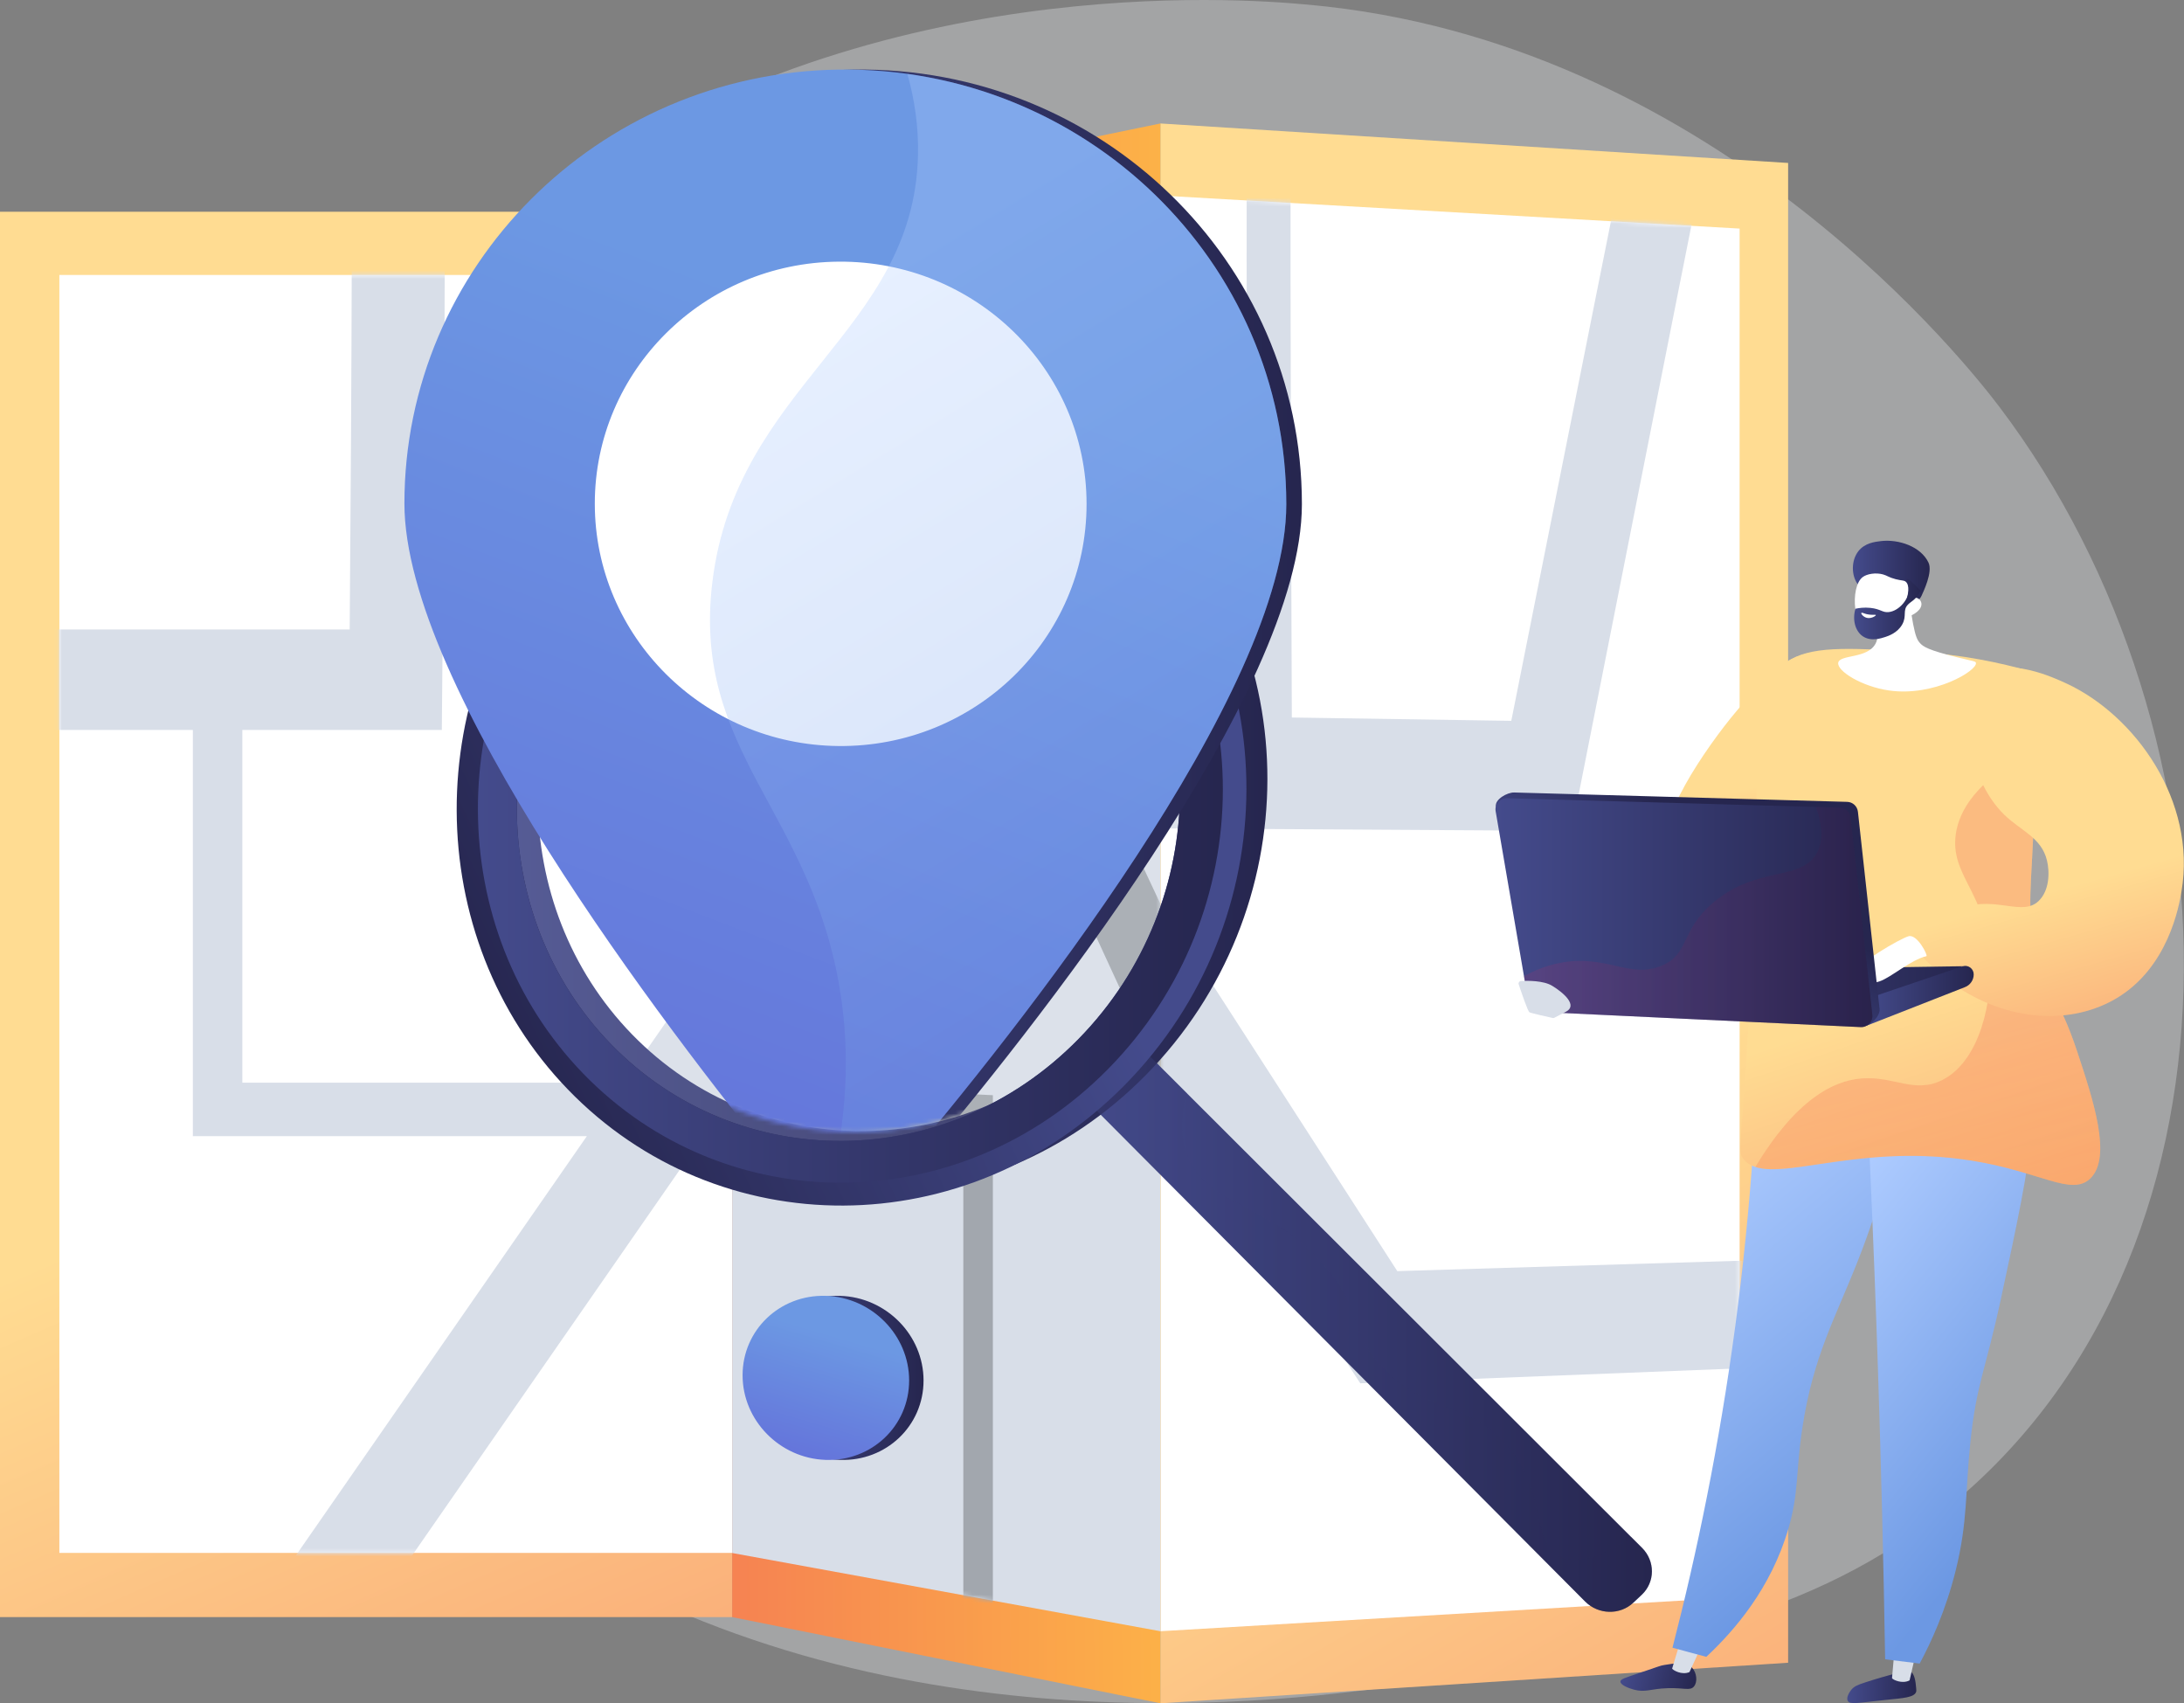 <svg width="513" height="400" viewBox="0 0 513 400" fill="none" xmlns="http://www.w3.org/2000/svg">
<rect x="0" y="0" width="513" height="400" fill="#808080" stroke="none"/>
<path opacity="0.3" d="M103.062 343.984C115.191 354.784 126.043 361.133 134.352 365.925C215.387 412.668 308.018 399.196 336.658 394.591C382.864 387.161 421.868 381.92 455.38 355.765C531.529 296.332 527.825 172.35 469.638 95.549C462.739 86.442 404.64 12.044 311.808 1.56C309.538 1.304 307.843 1.158 306.36 1.022C291.999 -0.291 203.007 -7.224 130.443 45.295C120.056 52.813 103.34 66.373 87.839 87.055C31.16 162.676 30.98 279.797 103.062 343.984Z" fill="#F4F7FA"/>
<path d="M272.556 400L420.014 390.479V38.268L272.556 28.998V400Z" fill="url(#paint0_linear_954_11493)"/>
<path d="M408.617 375.084V53.682L272.556 45.919V383.079L408.617 375.084Z" fill="white"/>
<mask id="mask0_954_11493" style="mask-type:luminance" maskUnits="userSpaceOnUse" x="272" y="45" width="137" height="339">
<path d="M408.617 375.084V53.682L272.556 45.919V383.079L408.617 375.084Z" fill="white"/>
</mask>
<g mask="url(#mask0_954_11493)">
<path d="M-131.134 129.39L15.185 133.037C15.673 64.843 16.075 -32.597 15.282 -41.64C15.322 -41.18 15.595 -38.746 17 -35.997L36.385 -50.23C38.464 -46.13 38.527 -42.702 38.695 -33.539C38.791 -28.34 38.857 -20.878 38.893 -11.36C38.953 4.571 38.931 26.557 38.825 53.991C38.646 100.662 38.285 147.603 38.281 148.072L38.171 162.254L-12.025 161.46V263.619L82.64 262.091L139.199 166.021L216.893 167.195L112.542 6.875L129.047 -10.241L243.765 167.601L293.129 168.347C293.06 152.217 292.946 123.545 292.878 94.991C292.818 69.769 292.805 49.577 292.839 34.977C292.908 5.859 293.034 5.527 293.734 3.681L302.956 10.586C303.324 9.611 303.405 8.786 303.417 8.631C302.934 14.689 303.15 103.119 303.438 168.502L354.987 169.281C364.349 122.274 386.238 12.439 386.974 9.405L404.144 18.652L404.186 18.472C403.251 22.719 383.903 120.375 370.981 185.72L369.12 195.126L261.102 194.477L328.21 298.512L459.913 294.523V319.327L319.515 324.858L234.547 194.318L149.954 193.81L110.372 261.643L214.95 259.955V452.641L203.995 453.529V274.565L101.578 276.715L-1.708 453.721L-20.722 437.66L73.686 277.3L-24.723 279.366V161.26L-131.135 159.576V129.39H-131.134Z" fill="#D8DEE8"/>
</g>
<path d="M171.979 379.762H0V49.725H171.979V379.762Z" fill="url(#paint1_linear_954_11493)"/>
<path d="M13.944 364.685L13.944 64.573L171.979 64.573L171.979 364.685H13.944Z" fill="white"/>
<mask id="mask1_954_11493" style="mask-type:luminance" maskUnits="userSpaceOnUse" x="13" y="64" width="159" height="301">
<path d="M13.944 364.685L13.944 64.573L171.979 64.573L171.979 364.685H13.944Z" fill="white"/>
</mask>
<g mask="url(#mask1_954_11493)">
<path d="M-48.584 147.829H82.139C82.595 92.039 82.971 12.313 82.23 4.968C82.267 5.342 82.522 7.315 83.837 9.473L102.087 -3.495C104.057 -0.26 104.117 2.56 104.277 10.098C104.368 14.376 104.431 20.52 104.465 28.361C104.522 41.484 104.501 59.602 104.401 82.212C104.231 120.673 103.888 159.355 103.885 159.741L103.78 171.426H56.923V254.263H146.558L202.772 173.272H283.484L176.019 39.333L192.528 23.878L312.393 173.272H366.9C366.822 158.814 366.694 133.114 366.618 107.521C366.55 84.916 366.536 66.817 366.574 53.728C366.651 27.624 366.793 27.318 367.58 25.618L377.973 31.231C378.39 30.331 378.481 29.584 378.495 29.443C377.949 34.923 378.193 114.459 378.519 173.272H437.888C448.903 129.938 474.944 27.554 475.827 24.694L496.552 32.155L496.603 31.985C495.468 36.004 472.147 127.604 456.75 188.194L454.544 196.869H331.326L406.78 290.912H565.672V314.509H396.805L302.417 196.869H213.697L173.862 254.263H281.414V422.448H269.794V266.814H165.15L66.433 409.042L48.954 394.888L137.846 266.814H45.303V171.426H-48.584V147.829Z" fill="#D8DEE8"/>
</g>
<path d="M171.979 379.762L272.556 400V28.998L171.979 49.725V379.762Z" fill="url(#paint2_linear_954_11493)"/>
<path d="M272.556 383.079V45.919L171.979 64.778V364.709L272.556 383.079Z" fill="#D8DEE8"/>
<mask id="mask2_954_11493" style="mask-type:luminance" maskUnits="userSpaceOnUse" x="171" y="45" width="102" height="339">
<path d="M272.556 383.079V45.919L171.979 64.778V364.709L272.556 383.079Z" fill="white"/>
</mask>
<g mask="url(#mask2_954_11493)">
<path d="M71.467 156.509L127.79 151.731C128.002 98.984 128.176 23.586 127.832 16.732C127.849 17.081 127.968 18.915 128.58 20.798L137.18 6.197C138.12 9.04 138.149 11.733 138.225 18.933C138.268 23.019 138.299 28.897 138.315 36.404C138.342 48.968 138.332 66.325 138.284 87.991C138.203 124.839 138.039 161.898 138.037 162.268L137.987 173.46L116.239 174.672V251.764L158.966 253.748L188.322 172.537L234.462 170.072L174.086 39.092L182.812 21.532L252.266 169.12L287.891 167.216C287.838 150.704 287.751 121.356 287.699 92.131C287.653 66.32 287.644 45.652 287.67 30.698C287.722 0.873 287.819 0.501 288.353 -1.567L295.48 3.219C295.767 2.117 295.83 1.241 295.84 1.077C295.463 7.475 295.631 99.055 295.857 166.791L338.796 164.496C347.2 111.374 367.657 -17.845 368.366 -21.562L385.287 -16.146L385.329 -16.372C384.388 -11.088 365.42 106.538 353.276 181.972L351.561 192.624L264.326 194.747L315.817 304.163L446.079 316.102V347.663L308.675 331.07L246.041 195.192L194.28 196.451L172.96 254.399L233.214 257.198V437.984L226.276 436.223V270.26L168.442 266.678L120.554 396.834L112.661 381.849L154.602 265.821L111.033 263.122V174.962L71.466 177.166V156.509H71.467Z" fill="#A2A7AE"/>
</g>
<path d="M383.644 376.387L385.626 374.525C388.787 371.556 388.818 366.612 385.694 363.493L263.206 241.183L250.719 253.91L372.325 376.096C375.426 379.212 380.493 379.346 383.644 376.387Z" fill="url(#paint3_linear_954_11493)"/>
<path d="M137.869 121.03C173.114 82.189 232.031 78.828 269.316 114.935C307.286 151.703 307.107 213.946 269.116 252.494C232.016 290.138 173.556 289.988 138.326 253.538C103.704 217.718 103.426 158.988 137.869 121.03ZM258.29 241.65C289.942 209.315 290.059 157.29 258.411 126.474C227.242 96.123 177.793 98.706 148.072 131.25C118.921 163.169 119.127 212.717 148.414 242.864C178.134 273.457 227.261 273.349 258.29 241.65Z" fill="url(#paint4_linear_954_11493)"/>
<path opacity="0.3" d="M263.206 241.183L278.824 256.778C276.94 263.403 277.614 268.132 279.013 271.538C284.275 284.352 301.375 282.529 314.045 301.012C320.402 310.287 317.175 312.32 323.72 319.913C334.539 332.467 344.687 328.451 354.191 339.695C363.805 351.068 359.4 362.248 366.525 365.554C369.574 366.968 374.533 366.842 383.132 360.935L385.693 363.493C388.817 366.613 388.787 371.556 385.626 374.525L383.644 376.387C380.493 379.346 375.426 379.211 372.325 376.096L250.719 253.91L263.206 241.183Z" fill="url(#paint5_linear_954_11493)"/>
<path opacity="0.1" d="M141.637 247.14C172.369 278.804 223.203 278.737 255.339 245.948C288.144 212.477 288.271 158.59 255.474 126.687C223.19 95.282 172.01 98.001 141.275 131.694C111.15 164.72 111.368 215.953 141.637 247.14Z" fill="white"/>
<path d="M132.943 123.348C168.188 84.507 227.104 81.146 264.39 117.253C302.36 154.022 302.18 216.264 264.189 254.812C227.089 292.456 168.629 292.306 133.399 255.856C98.777 220.036 98.499 161.306 132.943 123.348ZM253.363 243.969C285.016 211.633 285.132 159.608 253.484 128.792C222.315 98.441 172.866 101.024 143.145 133.568C113.994 165.487 114.2 215.035 143.487 245.182C173.207 275.775 222.334 275.667 253.363 243.969Z" fill="url(#paint6_linear_954_11493)"/>
<path d="M136.545 126.957C169.842 90.346 225.408 87.271 260.524 121.343C296.247 156.003 296.092 214.621 260.354 250.971C225.407 286.516 170.246 286.467 136.959 252.089C104.215 218.273 103.964 162.781 136.545 126.957ZM253.363 243.969C285.016 211.632 285.132 159.608 253.484 128.792C222.315 98.441 172.866 101.024 143.145 133.568C113.994 165.487 114.2 215.035 143.487 245.182C173.207 275.775 222.334 275.667 253.363 243.969Z" fill="url(#paint7_linear_954_11493)"/>
<path d="M177.811 322.966C177.811 333.572 186.526 342.471 197.31 342.844C208.132 343.218 216.932 334.87 216.932 324.198C216.932 313.525 208.132 304.624 197.31 304.316C186.526 304.011 177.811 312.361 177.811 322.966Z" fill="url(#paint8_linear_954_11493)"/>
<path d="M174.426 322.966C174.426 333.572 183.141 342.471 193.925 342.844C204.746 343.218 213.547 334.87 213.547 324.198C213.547 313.525 204.746 304.624 193.925 304.316C183.141 304.011 174.426 312.361 174.426 322.966Z" fill="url(#paint9_linear_954_11493)"/>
<mask id="mask3_954_11493" style="mask-type:luminance" maskUnits="userSpaceOnUse" x="84" y="11" width="229" height="255">
<path d="M256.67 241.893C288.323 209.557 333.567 104.693 301.008 60.461C249.1 -10.057 139.729 4.362 101.084 52.914C53.774 112.352 117.507 212.959 146.794 243.106C176.514 273.699 225.641 273.592 256.67 241.893Z" fill="white"/>
</mask>
<g mask="url(#mask3_954_11493)">
<path d="M98.656 118.244C98.656 161.16 159.33 240.631 187.156 274.849C194.116 283.409 207.166 283.74 214.168 275.5C242.453 242.217 305.803 162.663 305.803 118.404C305.803 61.203 258.314 15.514 200.635 16.344C143.928 17.16 98.656 62.776 98.656 118.244Z" fill="url(#paint10_linear_954_11493)"/>
<path d="M94.993 118.244C94.993 161.16 155.667 240.631 183.493 274.849C190.453 283.409 203.503 283.74 210.505 275.5C238.79 242.217 302.14 162.663 302.14 118.404C302.14 61.203 254.651 15.514 196.972 16.344C140.265 17.16 94.993 62.776 94.993 118.244Z" fill="url(#paint11_linear_954_11493)"/>
<path d="M139.713 118.278C139.713 149.422 165.227 174.905 196.972 175.198C229.018 175.494 255.223 150.051 255.223 118.368C255.223 86.685 229.019 61.202 196.972 61.448C165.227 61.691 139.713 87.135 139.713 118.278Z" fill="white"/>
<g opacity="0.3">
<path d="M197.429 233.311C190.865 190.625 162.468 176.729 167.325 136.72C172.935 90.507 214.61 77.976 215.622 36.561C215.785 29.892 214.862 23.476 213.121 17.345C263.266 24.33 302.14 66.684 302.14 118.405C302.14 162.663 238.79 242.217 210.505 275.5C206.382 280.352 200.159 282.229 194.319 281.207C199.34 262.663 199.492 246.724 197.429 233.311Z" fill="url(#paint12_linear_954_11493)"/>
</g>
</g>
<path d="M392.562 199.167C387.868 194.155 400.863 175.327 407.818 167.077C413.894 159.87 420.14 152.461 427.809 153.399C434.542 154.223 441.094 161.324 441.487 168.129C442.543 186.437 399.236 206.292 392.562 199.167Z" fill="url(#paint13_linear_954_11493)"/>
<path d="M448.922 392.644C449.806 393.362 449.969 395.156 450.075 396.328C450.122 396.852 450.146 397.114 450.087 397.299C449.66 398.648 447.043 398.79 442.94 399.209C436.455 399.872 434.525 400.382 434.017 399.417C433.542 398.513 434.693 397.032 434.822 396.869C435.519 395.991 436.374 395.672 438.028 395.128C441.087 394.12 443.155 393.569 443.781 393.402C447.689 392.359 448.342 392.172 448.922 392.644Z" fill="url(#paint14_linear_954_11493)"/>
<path d="M445.065 386.719L444.416 394.11C444.601 394.467 446.797 395.537 448.542 394.619L450.21 387.354L445.065 386.719Z" fill="#D8DEE8"/>
<path d="M397.492 391.694C398.551 392.863 398.793 395.017 397.872 396.078C396.967 397.121 395.605 396.339 391.745 396.454C387.61 396.578 386.53 397.554 383.72 396.779C382.585 396.465 380.58 395.704 380.618 394.893C380.645 394.323 381.666 394.029 385.075 392.887C389.914 391.266 389.893 391.177 390.921 391.007C393.502 390.579 396.094 390.15 397.492 391.694Z" fill="url(#paint15_linear_954_11493)"/>
<path d="M394.842 384.95L392.768 391.849C392.925 392.219 395.034 393.454 396.843 392.672L399.924 385.975L394.842 384.95Z" fill="#D8DEE8"/>
<path d="M413.27 233.855C412.973 257.041 411.391 283.11 407.595 311.432C403.843 339.425 398.585 364.717 392.849 386.958C395.496 387.67 398.142 388.382 400.788 389.094C407.501 382.834 415.97 372.98 420.056 359.055C422.592 350.412 421.747 345.971 423.356 335.341C425.917 318.415 431.106 309.547 436.468 295.898C441.287 283.633 446.983 265.632 450.038 241.572C437.782 239 425.526 236.428 413.27 233.855Z" fill="url(#paint16_linear_954_11493)"/>
<path d="M437.156 231.643C438.776 261.131 440.108 291.167 441.117 321.736C441.875 344.675 442.431 367.322 442.8 389.672C445.503 390.005 448.206 390.339 450.909 390.673C453.521 385.81 456.99 378.376 459.366 368.847C462.253 357.274 461.584 350.402 462.85 338.407C464.27 324.955 466.333 322.024 469.987 305.053C477.404 270.613 481.113 253.392 472.839 242.68C470.154 239.203 461.734 230.48 437.156 231.643Z" fill="url(#paint17_linear_954_11493)"/>
<path d="M476.549 157.532C470.219 155.752 460.942 153.67 449.581 153.028C433.376 152.112 425.274 151.654 419.532 155.513C406.271 164.426 416.538 184.997 411.11 235.989C410.334 243.271 410.161 250.605 409.599 257.907C408.67 269.997 408.458 270.653 409.299 271.878C414.574 279.56 434.255 267.973 463.101 272.553C479.24 275.116 486.56 281.021 490.982 276.762C496.139 271.796 491.715 258.438 487.908 246.939C483.537 233.74 480.837 233.57 478.356 223.629C475.763 213.239 477.332 207.889 477.736 191.505C477.929 183.665 477.888 171.998 476.549 157.532Z" fill="url(#paint18_linear_954_11493)"/>
<g opacity="0.3">
<path d="M437.323 253.264C444.863 252.674 449.754 256.937 456.262 253.615C465.186 249.06 468.053 234.887 467.485 224.857C466.62 209.616 457.918 205.599 459.418 195.748C460.229 190.42 464.033 183.347 477.69 176.121C477.872 182.203 477.837 187.387 477.736 191.505C477.332 207.89 475.764 213.239 478.357 223.629C480.837 233.57 483.537 233.74 487.908 246.939C491.716 258.438 496.139 271.796 490.982 276.762C486.56 281.021 479.241 275.116 463.101 272.554C438.246 268.607 420.205 276.654 412.312 274.044C421.85 258.282 430.501 253.798 437.323 253.264Z" fill="url(#paint19_linear_954_11493)"/>
</g>
<path d="M466.265 158.579C471.65 154.154 482.477 159.162 485.371 160.501C501.51 167.967 516.001 188.084 512.411 209.344C511.872 212.533 509.375 227.446 496.747 234.673C485.352 241.193 469.966 239.516 457.638 230.281C455.954 228.786 454.269 227.291 452.584 225.796C450.927 224.005 449.269 222.213 447.612 220.422C450.217 218.254 454.644 215.128 460.861 213.122C469.058 210.477 475.026 215.223 478.829 211.615C481.454 209.125 481.46 204.726 480.811 202.061C479.505 196.688 474.769 195.177 470.816 191.364C461.529 182.405 459.818 163.876 466.265 158.579Z" fill="url(#paint20_linear_954_11493)"/>
<path d="M388.884 227.983L461.057 226.906L441.865 236.168L388.699 232.689L388.884 227.983Z" fill="url(#paint21_linear_954_11493)"/>
<path d="M463.605 228.824V228.824C463.605 230.175 462.759 231.381 461.49 231.843L438.428 240.884L438.323 234.616L461.057 226.906C462.333 226.539 463.605 227.497 463.605 228.824Z" fill="url(#paint22_linear_954_11493)"/>
<path d="M452.491 224.553C452.934 224.454 450.333 219.272 448.291 219.87C446.25 220.468 436.264 226.256 435.356 228.639C434.448 231.022 434.448 231.022 434.448 231.022C434.448 231.022 438.804 231.362 441.506 230.455C444.207 229.547 448.889 225.356 452.491 224.553Z" fill="white"/>
<path d="M436.408 190.638L441.496 236.958C441.671 238.557 439.434 240.938 437.828 240.862L363.197 236.28C361.97 236.222 360.949 235.32 360.742 234.11L351.374 189.372C351.095 187.744 354.021 186.062 355.673 186.108L433.881 188.308C435.188 188.344 436.266 189.339 436.408 190.638Z" fill="url(#paint23_linear_954_11493)"/>
<path d="M434.703 191.988L439.79 238.309C439.966 239.908 438.672 241.285 437.066 241.209L361.491 237.631C360.264 237.573 359.243 236.67 359.036 235.46L351.314 190.518C351.035 188.89 352.315 187.413 353.967 187.46L432.176 189.659C433.481 189.695 434.56 190.69 434.703 191.988Z" fill="url(#paint24_linear_954_11493)"/>
<path opacity="0.3" d="M390.325 226.777C396.924 223.98 394.595 218.647 402.387 212.001C412.667 203.233 423.146 207.036 426.814 200.24C427.956 198.123 428.502 194.83 426.512 189.5L432.176 189.659C433.481 189.695 434.56 190.69 434.703 191.989L439.79 238.31C439.965 239.908 438.671 241.285 437.066 241.209L361.491 237.631C360.264 237.573 359.243 236.671 359.036 235.461L357.97 229.259C360.263 227.983 363.003 226.823 366.201 226.174C377.288 223.925 382.728 229.997 390.325 226.777Z" fill="url(#paint25_linear_954_11493)"/>
<path d="M356.729 231.152C356.606 230.779 356.866 230.395 357.259 230.375C358.856 230.293 362.561 230.26 364.606 231.513C367.263 233.14 370.699 236.11 367.806 237.608L365.104 239.008C364.98 239.072 364.845 239.092 364.709 239.062C363.749 238.851 359.708 237.955 359.267 237.732C358.864 237.53 357.324 232.958 356.729 231.152Z" fill="#D8DEE8"/>
<path d="M448.371 135.324C448.33 140.128 448.866 143.938 449.373 146.547C449.954 149.537 450.373 150.309 450.907 150.936C451.711 151.879 452.929 152.671 459.813 154.378C463.559 155.306 464.041 155.281 464.124 155.653C464.528 157.466 454.313 163.647 443.759 162.158C437.3 161.246 431.424 157.561 431.784 155.626C432.147 153.679 438.599 154.723 440.522 151.2C441.86 148.749 440.36 145.27 438.588 142.388C440.305 139.172 446.654 138.541 448.371 135.324Z" fill="white"/>
<path d="M436.383 137.224C434.859 135.199 434.764 131.664 436.521 129.429C438.032 127.506 440.411 127.232 441.835 127.067C445.961 126.591 451.167 128.314 452.978 132.111C454.052 134.362 451.73 139.038 451.367 139.879C450.955 140.83 450.209 141.156 449.519 141.874C448.562 142.871 447.064 144.456 444.619 147.107C444.429 146.325 444.14 145.356 443.681 144.307C443.505 143.903 442.795 142.325 441.722 141.017C439.572 138.394 437.828 139.142 436.383 137.224Z" fill="url(#paint26_linear_954_11493)"/>
<path d="M448.107 144.878C448.107 144.878 445.394 149.328 439.993 148.977C435.157 148.662 434.449 137.818 437.538 135.516C438.568 134.749 440.632 134.43 442.31 134.9C443.301 135.178 443.637 135.59 445.265 136.012C446.767 136.402 447.191 136.235 447.644 136.617C448.211 137.094 448.627 138.264 447.68 141.434C448.603 140.5 449.71 140.141 450.495 140.512C450.62 140.571 450.952 140.797 451.139 141.139C451.814 142.378 450.683 143.96 448.107 144.878Z" fill="white"/>
<path d="M447.863 135.968C447.63 136.142 448.343 137.012 448.396 138.244C448.499 140.634 446.08 143.503 443.611 143.746C442.152 143.89 441.751 143.011 439.339 142.756C437.845 142.598 436.602 142.788 435.82 142.959C435.062 145.581 435.775 148.194 437.527 149.407C439.414 150.713 441.824 149.921 442.831 149.589C443.505 149.368 445.665 148.662 446.794 146.682C447.97 144.618 446.816 143.374 448.165 141.978C448.846 141.274 449.74 140.969 450.61 139.605C450.846 139.235 451.004 138.907 451.101 138.687C449.853 137.365 448.201 135.716 447.863 135.968Z" fill="url(#paint27_linear_954_11493)"/>
<path d="M437.575 143.931C437.575 143.931 438.619 144.476 440.424 144.375C440.512 144.37 440.609 144.396 440.62 144.441C440.661 144.612 439.504 145.38 438.437 145.08C437.679 144.867 437.09 144.15 437.192 143.967C437.235 143.891 437.406 143.901 437.575 143.931Z" fill="white"/>
<defs>
<linearGradient id="paint0_linear_954_11493" x1="350.422" y1="266.474" x2="538.577" y2="595.327" gradientUnits="userSpaceOnUse">
<stop stop-color="#FFDC92"/>
<stop offset="0.996" stop-color="#F36F56"/>
</linearGradient>
<linearGradient id="paint1_linear_954_11493" x1="90.814" y1="260.98" x2="233.165" y2="587.165" gradientUnits="userSpaceOnUse">
<stop stop-color="#FFDC92"/>
<stop offset="0.996" stop-color="#F36F56"/>
</linearGradient>
<linearGradient id="paint2_linear_954_11493" x1="313.771" y1="214.287" x2="127.059" y2="215.62" gradientUnits="userSpaceOnUse">
<stop stop-color="#FFC444"/>
<stop offset="0.996" stop-color="#F36F56"/>
</linearGradient>
<linearGradient id="paint3_linear_954_11493" x1="388.017" y1="309.853" x2="250.719" y2="309.853" gradientUnits="userSpaceOnUse">
<stop offset="0.004" stop-color="#26264F"/>
<stop offset="1" stop-color="#444B8C"/>
</linearGradient>
<linearGradient id="paint4_linear_954_11493" x1="297.702" y1="185.284" x2="112.197" y2="185.284" gradientUnits="userSpaceOnUse">
<stop offset="0.004" stop-color="#26264F"/>
<stop offset="1" stop-color="#444B8C"/>
</linearGradient>
<linearGradient id="paint5_linear_954_11493" x1="388.017" y1="309.852" x2="250.719" y2="309.852" gradientUnits="userSpaceOnUse">
<stop offset="0.004" stop-color="#26264F"/>
<stop offset="1" stop-color="#444B8C"/>
</linearGradient>
<linearGradient id="paint6_linear_954_11493" x1="109.535" y1="231.234" x2="233.633" y2="171.38" gradientUnits="userSpaceOnUse">
<stop offset="0.004" stop-color="#26264F"/>
<stop offset="1" stop-color="#444B8C"/>
</linearGradient>
<linearGradient id="paint7_linear_954_11493" x1="287.237" y1="187.648" x2="112.254" y2="187.648" gradientUnits="userSpaceOnUse">
<stop offset="0.004" stop-color="#26264F"/>
<stop offset="1" stop-color="#444B8C"/>
</linearGradient>
<linearGradient id="paint8_linear_954_11493" x1="216.932" y1="323.582" x2="177.811" y2="323.582" gradientUnits="userSpaceOnUse">
<stop offset="0.004" stop-color="#26264F"/>
<stop offset="1" stop-color="#444B8C"/>
</linearGradient>
<linearGradient id="paint9_linear_954_11493" x1="196.512" y1="313.753" x2="184.526" y2="354.482" gradientUnits="userSpaceOnUse">
<stop stop-color="#6C98E3"/>
<stop offset="0.996" stop-color="#6165D7"/>
</linearGradient>
<linearGradient id="paint10_linear_954_11493" x1="305.803" y1="148.906" x2="98.656" y2="148.906" gradientUnits="userSpaceOnUse">
<stop offset="0.004" stop-color="#26264F"/>
<stop offset="1" stop-color="#444B8C"/>
</linearGradient>
<linearGradient id="paint11_linear_954_11493" x1="211.939" y1="81.298" x2="110.408" y2="346.893" gradientUnits="userSpaceOnUse">
<stop stop-color="#6C98E3"/>
<stop offset="0.996" stop-color="#6165D7"/>
</linearGradient>
<linearGradient id="paint12_linear_954_11493" x1="215.332" y1="59.811" x2="306.371" y2="209.265" gradientUnits="userSpaceOnUse">
<stop stop-color="#ADCBFF"/>
<stop offset="0.996" stop-color="#6C98E3"/>
</linearGradient>
<linearGradient id="paint13_linear_954_11493" x1="417.936" y1="183.616" x2="429.406" y2="236.835" gradientUnits="userSpaceOnUse">
<stop stop-color="#FFDC92"/>
<stop offset="0.996" stop-color="#F36F56"/>
</linearGradient>
<linearGradient id="paint14_linear_954_11493" x1="433.988" y1="395.949" x2="450.14" y2="396.416" gradientUnits="userSpaceOnUse">
<stop stop-color="#444B8C"/>
<stop offset="0.996" stop-color="#26264F"/>
</linearGradient>
<linearGradient id="paint15_linear_954_11493" x1="381.539" y1="391.501" x2="398.092" y2="396.052" gradientUnits="userSpaceOnUse">
<stop stop-color="#444B8C"/>
<stop offset="0.996" stop-color="#26264F"/>
</linearGradient>
<linearGradient id="paint16_linear_954_11493" x1="413.365" y1="258.814" x2="472.766" y2="328.907" gradientUnits="userSpaceOnUse">
<stop stop-color="#ADCBFF"/>
<stop offset="0.996" stop-color="#6C98E3"/>
</linearGradient>
<linearGradient id="paint17_linear_954_11493" x1="451.645" y1="257.122" x2="512.073" y2="306.249" gradientUnits="userSpaceOnUse">
<stop stop-color="#ADCBFF"/>
<stop offset="0.996" stop-color="#6C98E3"/>
</linearGradient>
<linearGradient id="paint18_linear_954_11493" x1="453.42" y1="232.961" x2="498.398" y2="365.825" gradientUnits="userSpaceOnUse">
<stop stop-color="#FFDC92"/>
<stop offset="0.996" stop-color="#F36F56"/>
</linearGradient>
<linearGradient id="paint19_linear_954_11493" x1="469.687" y1="342.343" x2="449.211" y2="245.079" gradientUnits="userSpaceOnUse">
<stop stop-color="#FFC444"/>
<stop offset="0.996" stop-color="#F36F56"/>
</linearGradient>
<linearGradient id="paint20_linear_954_11493" x1="482.12" y1="209.158" x2="507.471" y2="298.201" gradientUnits="userSpaceOnUse">
<stop stop-color="#FFDC92"/>
<stop offset="0.996" stop-color="#F36F56"/>
</linearGradient>
<linearGradient id="paint21_linear_954_11493" x1="461.057" y1="231.537" x2="388.699" y2="231.537" gradientUnits="userSpaceOnUse">
<stop offset="0.004" stop-color="#26264F"/>
<stop offset="1" stop-color="#444B8C"/>
</linearGradient>
<linearGradient id="paint22_linear_954_11493" x1="463.605" y1="233.855" x2="438.323" y2="233.855" gradientUnits="userSpaceOnUse">
<stop offset="0.004" stop-color="#26264F"/>
<stop offset="1" stop-color="#444B8C"/>
</linearGradient>
<linearGradient id="paint23_linear_954_11493" x1="388.958" y1="223.918" x2="405.98" y2="199.748" gradientUnits="userSpaceOnUse">
<stop stop-color="#444B8C"/>
<stop offset="0.996" stop-color="#26264F"/>
</linearGradient>
<linearGradient id="paint24_linear_954_11493" x1="439.806" y1="214.335" x2="351.276" y2="214.335" gradientUnits="userSpaceOnUse">
<stop offset="0.004" stop-color="#26264F"/>
<stop offset="1" stop-color="#444B8C"/>
</linearGradient>
<linearGradient id="paint25_linear_954_11493" x1="439.806" y1="215.356" x2="357.97" y2="215.356" gradientUnits="userSpaceOnUse">
<stop stop-color="#311944"/>
<stop offset="1" stop-color="#893976"/>
</linearGradient>
<linearGradient id="paint26_linear_954_11493" x1="453.259" y1="137.048" x2="435.222" y2="137.048" gradientUnits="userSpaceOnUse">
<stop offset="0.004" stop-color="#26264F"/>
<stop offset="1" stop-color="#444B8C"/>
</linearGradient>
<linearGradient id="paint27_linear_954_11493" x1="451.101" y1="143.037" x2="435.519" y2="143.037" gradientUnits="userSpaceOnUse">
<stop offset="0.004" stop-color="#26264F"/>
<stop offset="1" stop-color="#444B8C"/>
</linearGradient>
</defs>
</svg>
